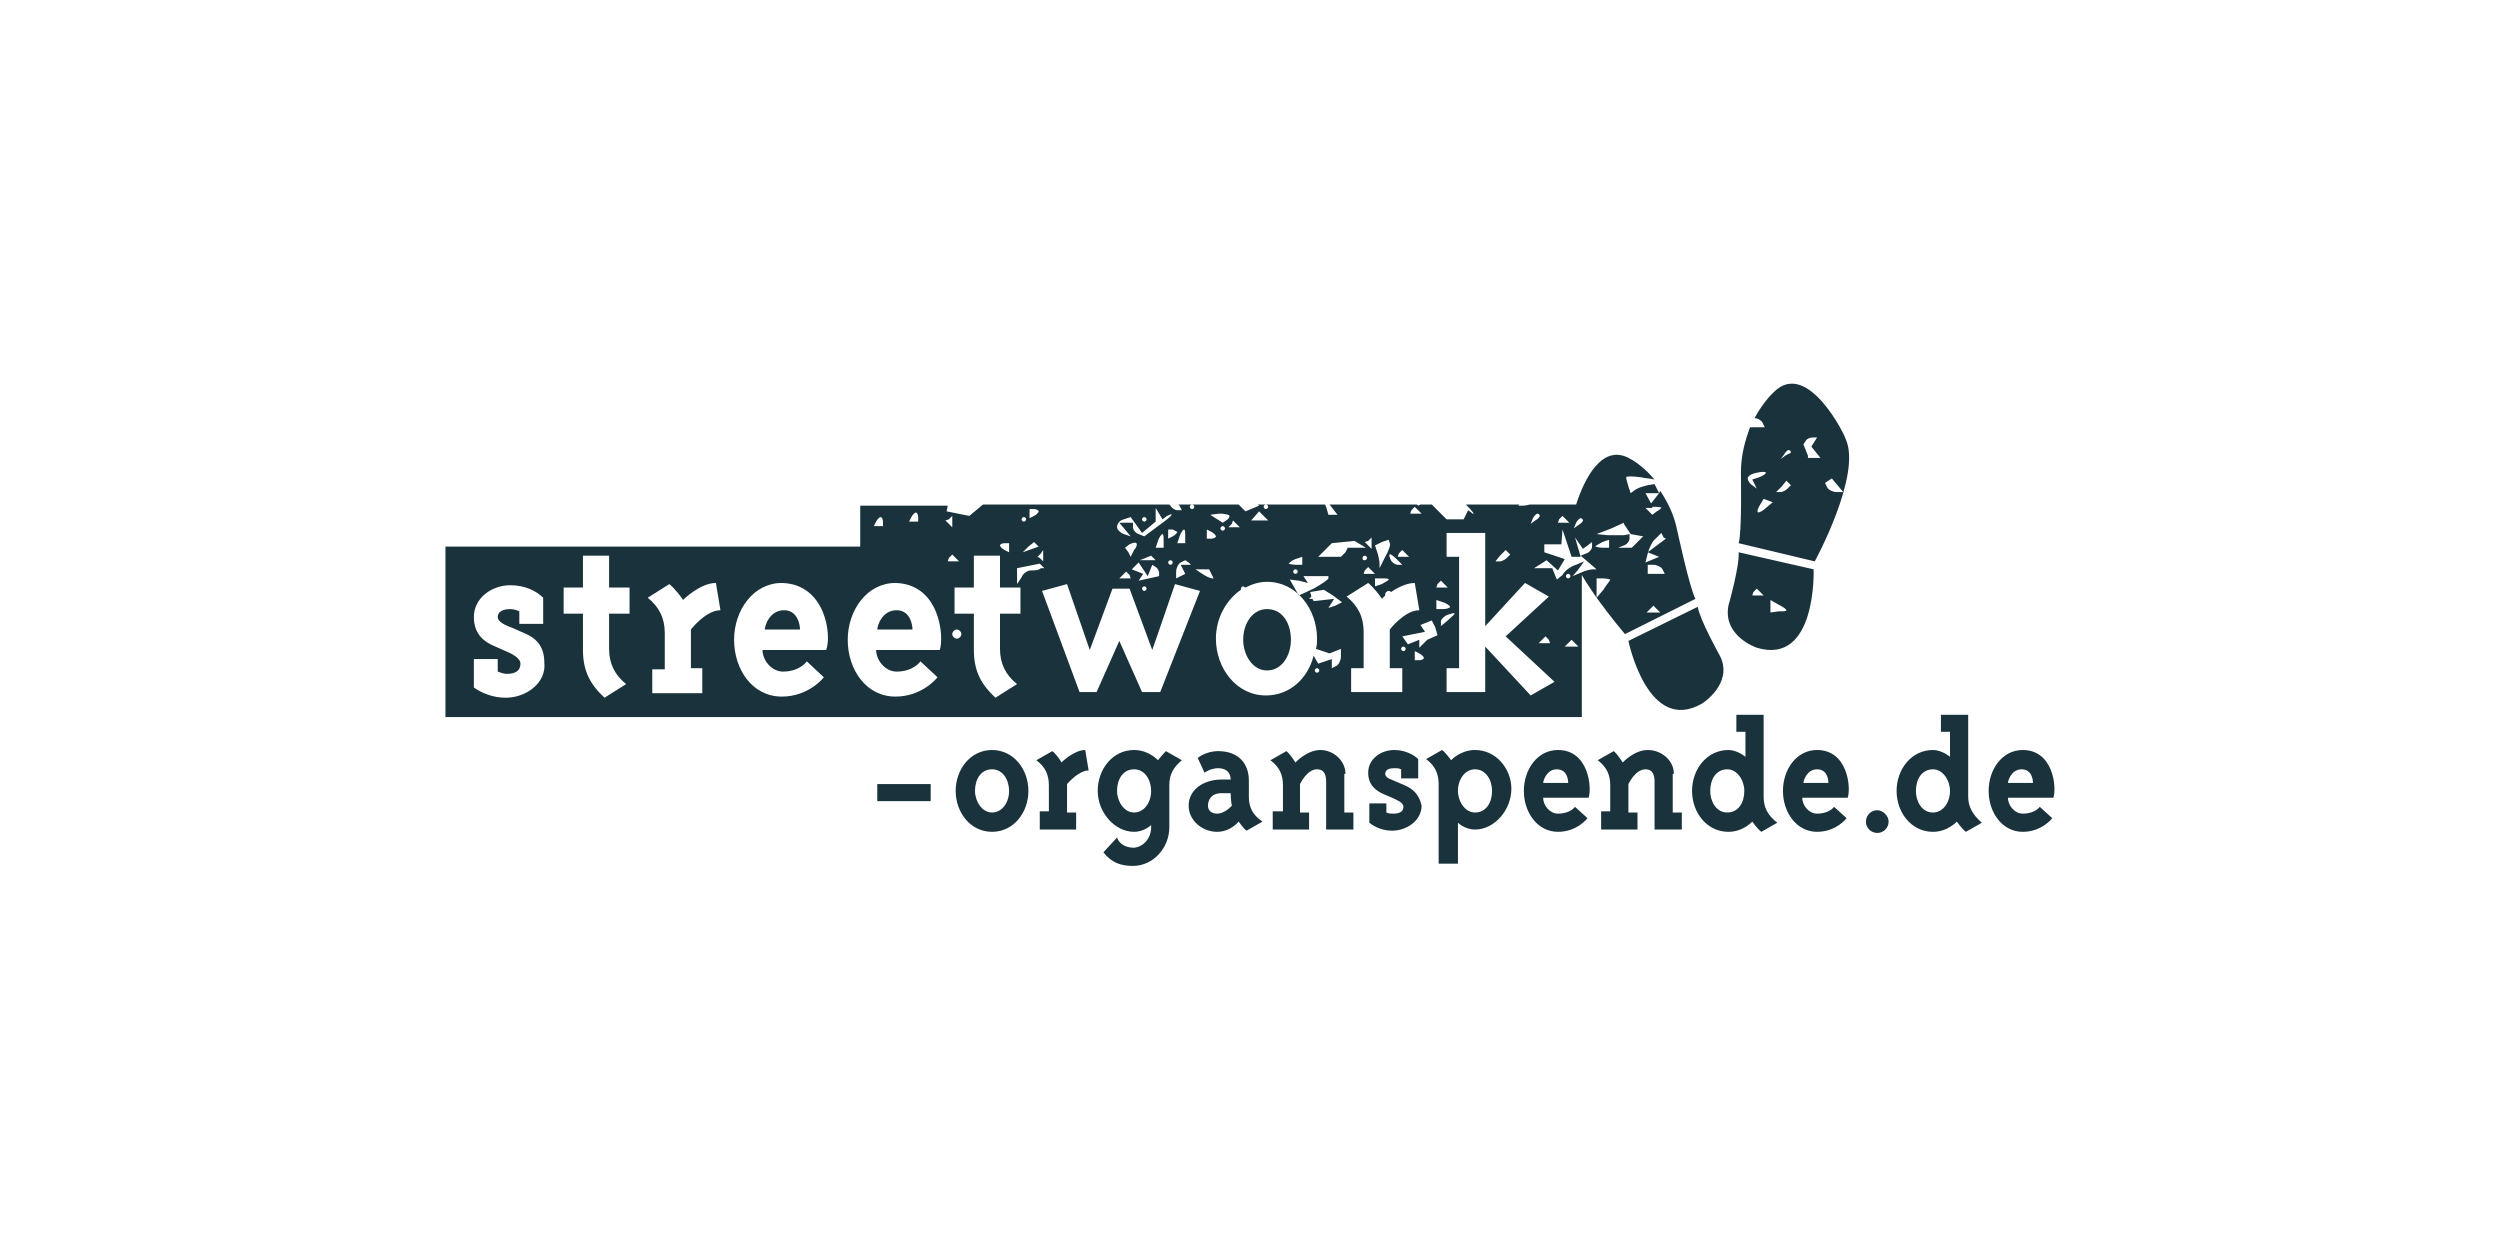 <?xml version="1.0" encoding="utf-8"?>
<!-- Generator: Adobe Illustrator 27.0.1, SVG Export Plug-In . SVG Version: 6.00 Build 0)  -->
<svg version="1.1" id="SO_B" xmlns="http://www.w3.org/2000/svg" xmlns:xlink="http://www.w3.org/1999/xlink" x="0px" y="0px"
	 viewBox="0 0 220 110" enable-background="new 0 0 220 110" xml:space="preserve">
<path fill="#19323C" d="M111.5,53.6c-1.3,0-2.1,1.3-2.1,2.7c0,1.3,0.8,2.7,2.1,2.7c1.3,0,2.1-1.3,2.1-2.7
	C113.6,54.9,112.9,53.6,111.5,53.6z M140.5,52.6c1.3,1.8,2.5,3.2,2.5,3.2l6.2-3.1c-0.5-0.9-1.6-6-1.6-6c-0.3-1.5-0.9-2.6-1.5-3.5
	l-0.1,0.2l-0.7,0.9l-0.5-0.9h1.2l-0.2-0.4l-0.2-0.4l-0.6,0.1c-0.4,0.1-0.8,0.2-1.1,0.4l-0.4,0.3l-0.2-0.6c-0.1-0.3-0.2-0.7-0.2-0.8
	c0-0.1,0.6-0.1,1.3,0c0.4,0.1,0.9,0.1,1.2,0.2c-1.1-1.3-2.1-1.8-2.1-1.8c-2.5-1.5-4.1,1.8-4.8,4h-4.1c-0.3,0.1-0.6,0.1-0.7,0.1
	l-0.3,0l0.1-0.1h-4.7c0.6,0.6,0.8,0.9,0.6,0.8l-0.4-0.3l-0.2,0.4l-0.2,0.4h-1.5l-0.8-0.8l-0.5-0.5h-1l-0.2,0.1l-0.1-0.1H117l0.7,0.9
	h-0.8l-0.2-0.7l-0.1-0.2h-5.9l0.1,0.1l-1.2,0.5l-0.4-0.4l-0.2-0.2h-5.3c0,0,0.1,0.1,0.1,0.1l0.2,0.4h-0.4c-0.2,0-0.5-0.2-0.6-0.4
	l-0.1-0.1H86.5l0,0l-0.6,0.5l-0.6,0.5l-1-0.2l-1-0.2l0.1-0.5h-7.7c0,0,0,2.5,0,3.6H39.2v15l100,0V50.6
	C139.6,51.3,140.1,52,140.5,52.6l0-1.7h0.6c0.3,0,0.6,0.1,0.6,0.1c0,0.1-0.3,0.4-0.6,0.9L140.5,52.6z M144.9,53.9l0.3-0.3l0.3-0.3
	l0.3,0.3l0.3,0.3H144.9z M145,50.5v-0.8h0.5c0.3,0,0.7,0.2,0.8,0.4l0.2,0.4H145z M146.6,47.4l-0.8,0.6l-0.8,0.6l0.5,0.2l0.5,0.2
	l-1.2,0.5l0.2-0.8c0.1-0.4,0.4-1.1,0.7-1.3l0.5-0.5l0.2,0.4L146.6,47.4z M145.4,44.6c0.4,0,0.8,0,0.8,0.1c0,0-0.2,0.2-0.4,0.3
	l-0.4,0.3l-0.3-0.3l-0.3-0.3H145.4z M141.8,46.5l1.1-0.5l0,0l0,0l0,0l0,0.1l0.6,0.9l1.1,0.2l-0.5,0.5l-0.5,0.5l-0.6,0l-0.6,0
	l0.5-0.2c0.3-0.1,0.5-0.4,0.5-0.6V47l-0.5,0.1c-0.3,0-0.9,0-1.4,0l-1-0.1L141.8,46.5z M138.7,46c0.1-0.2,0.3-0.4,0.4-0.4
	c0.1,0,0.2,0.1,0.2,0.2s-0.2,0.3-0.4,0.4l-0.4,0.3L138.7,46z M137.2,45.7l0.3-0.3l0.3,0.3l0.3,0.3h-1L137.2,45.7z M134.9,45.6
	c0.1-0.2,0.3-0.4,0.4-0.4c0.1,0,0.2,0.1,0.2,0.2c0,0.1-0.2,0.3-0.4,0.4l-0.4,0.3L134.9,45.6z M132,48.9l0.5-0.5l0.2,0.2l0.2,0.2
	l-0.3,0.3c-0.1,0.1-0.4,0.3-0.6,0.3h-0.4L132,48.9z M124.2,44.9l0.3-0.3l0.3,0.3l0.3,0.3h-1L124.2,44.9z M123.1,48.7l0.3-0.3
	l0.3,0.3l0.3,0.3h-1L123.1,48.7z M122.9,49.2l0.5,0.5H123c-0.2,0-0.5-0.2-0.6-0.4c-0.1-0.2-0.2-0.5-0.1-0.5
	C122.3,48.7,122.6,48.9,122.9,49.2z M121.6,47.7l0.6-0.2l0.1,0.3c0.1,0.1-0.1,0.7-0.4,1.2l-0.5,1l0-0.4c0-0.2-0.1-0.7-0.2-1
	l-0.2-0.6L121.6,47.7z M122.2,51c0,0.1-0.3,0.2-0.6,0.4l-0.6,0.2v-0.7h0.6C122,50.9,122.2,50.9,122.2,51z M120.1,50.2l0.3-0.3
	l0.3,0.3l0.3,0.3h-1L120.1,50.2z M119.9,49.1c0-0.1,0.1-0.2,0.2-0.2c0.1,0,0.2,0.1,0.2,0.2c0,0.1-0.1,0.2-0.2,0.2
	C120,49.3,119.9,49.3,119.9,49.1z M120.4,47.6l0.3-0.3v1l-0.3-0.3l-0.3-0.3L120.4,47.6z M114.3,51.1l0.8,0.2l-0.2-0.3l-0.2-0.3
	l1.1,0l1.1,0l0,0.2c0,0.1-0.6,0.5-1.3,0.9l-1.3,0.6l-0.4-0.7l-0.4-0.7L114.3,51.1z M113.8,50.3c0-0.1,0.1-0.2,0.2-0.2
	c0.1,0,0.2,0.1,0.2,0.2c0,0.1-0.1,0.2-0.2,0.2C113.9,50.5,113.8,50.4,113.8,50.3z M114,49.2l0.6-0.2v0.7H114c-0.3,0-0.6-0.1-0.6-0.1
	C113.5,49.5,113.7,49.3,114,49.2z M111.4,44.4c0.1,0,0.2,0.1,0.2,0.2c0,0.1-0.1,0.2-0.2,0.2c-0.1,0-0.2-0.1-0.2-0.2
	C111.2,44.5,111.3,44.4,111.4,44.4z M110.8,45l0.4,0.4l0.4,0.4h-1.5L110.8,45z M108.5,45.8l0.3,0.3l0.3,0.3h-1l0.3-0.3L108.5,45.8z
	 M107.3,45.2c0.5,0,0.9,0.1,0.9,0.2c0,0.1-0.1,0.3-0.3,0.4l-0.3,0.2l-1.1-0.7L107.3,45.2z M107.8,46.5c0,0.1-0.1,0.2-0.2,0.2
	c-0.1,0-0.2-0.1-0.2-0.2c0-0.1,0.1-0.2,0.2-0.2C107.7,46.3,107.8,46.4,107.8,46.5z M106.2,46.6l0.4,0.2c0.2,0.1,0.4,0.3,0.4,0.4
	c0,0.1-0.2,0.2-0.4,0.2h-0.4V46.6z M104.9,44.4c0.1,0,0.2,0.1,0.2,0.2c0,0.1-0.1,0.2-0.2,0.2c-0.1,0-0.2-0.1-0.2-0.2
	C104.7,44.5,104.8,44.4,104.9,44.4z M104.6,49.5l0.2,0.2h-0.9l0.2,0.4l0.2,0.4l-0.4,0.2l-0.4,0.2v-0.6c0-0.3,0.2-0.7,0.4-0.8
	l0.4-0.2L104.6,49.5z M103.8,47.2c0.1-0.3,0.3-0.6,0.4-0.6c0.1,0,0.1,0.3,0.1,0.6v0.6h-0.7L103.8,47.2z M103.6,46.8
	c0,0.1-0.2,0.3-0.4,0.4l-0.4,0.2v-0.8h0.4C103.4,46.7,103.6,46.8,103.6,46.8z M103.2,49.5c0,0.1-0.1,0.2-0.2,0.2
	c-0.1,0-0.2-0.1-0.2-0.2c0-0.1,0.1-0.2,0.2-0.2C103.1,49.3,103.2,49.4,103.2,49.5z M100.7,45.5c0.1,0,0.2,0.1,0.2,0.2
	c0,0.1-0.1,0.2-0.2,0.2c-0.1,0-0.2-0.1-0.2-0.2C100.5,45.6,100.6,45.5,100.7,45.5z M98.9,45.7l0.6-0.2l0.5,0.7l0.5,0.7l0.6-0.5
	l0.6-0.5l0-0.6l0-0.6l0.3,0.5l0.3,0.5l0.4-0.3c0.2-0.1,0.4-0.2,0.4-0.1c0,0.1-0.5,0.5-1.2,1l-1.2,0.9l-0.5-0.2
	c-0.3-0.1-0.5-0.4-0.5-0.6v-0.4h-1.2l0.5,0.6l0.5,0.6l-0.6-0.2c-0.3-0.1-0.6-0.4-0.6-0.6C98.3,46.1,98.5,45.8,98.9,45.7z
	 M100.2,51.1l0.2-0.3l0.2-0.3l-0.5-0.2l-0.5-0.2l0.3-0.3l0.3-0.3l0.4,0.6l0.4,0.6l0.2-0.5l0.2-0.5l0.3,0.2c0.2,0.1,0.3,0.4,0.3,0.5
	v0.3l-0.9,0.2L100.2,51.1z M100.9,51.8c0,0.1-0.1,0.2-0.2,0.2c-0.1,0-0.2-0.1-0.2-0.2c0-0.1,0.1-0.2,0.2-0.2
	C100.8,51.6,100.9,51.7,100.9,51.8z M99.5,49l-0.2-0.4L99,48.2l0.4-0.3c0.2-0.1,0.5-0.2,0.6-0.1c0.1,0.1,0,0.4-0.2,0.6L99.5,49z
	 M99.5,50.9h-1l0.3-0.3l0.3-0.3l0.3,0.3L99.5,50.9z M100.3,49.3l0.5-0.2l0.5-0.2l0.2,0.2l0.2,0.2l-0.7,0L100.3,49.3z M101.7,48.2
	l0.2-0.6c0.1-0.3,0.3-0.6,0.4-0.6c0.1,0,0.1,0.3,0.1,0.6v0.6H101.7z M91.8,48.4v1l-0.3-0.3L91.3,49l0.3-0.3L91.8,48.4z M90.6,44.8
	H91c0.2,0,0.4,0.1,0.4,0.2c0,0.1-0.2,0.3-0.4,0.4l-0.4,0.2V44.8z M91,47.7l0.2,0.2l0.2,0.2l-1.4,0.5l0.5-0.5L91,47.7z M90.1,45.5
	c0.1,0,0.2,0.1,0.2,0.2c0,0.1-0.1,0.2-0.2,0.2c-0.1,0-0.2-0.1-0.2-0.2C89.9,45.6,90,45.5,90.1,45.5z M88.4,47.8h0.4v0.8l-0.4-0.2
	C88.2,48.3,88,48.1,88,48C88,47.9,88.2,47.8,88.4,47.8z M83.5,45.7l0.3-0.3v1l-0.3-0.3l-0.3-0.3L83.5,45.7z M80.2,45.5
	c0.1-0.2,0.3-0.4,0.4-0.4c0.1,0,0.2,0.2,0.2,0.4v0.4H80L80.2,45.5z M77.1,45.9c0.1-0.2,0.3-0.4,0.4-0.4c0.1,0,0.2,0.2,0.2,0.4v0.4
	h-0.8L77.1,45.9z M44.5,61.4c-1.1,0-2.1-0.4-2.8-0.9V58h2.1v1.1c0.3,0.1,0.5,0.2,0.8,0.2c0.8,0,1.2-0.3,1.2-0.9
	c0-0.5-0.8-0.9-1.3-1.1l-0.9-0.4c-1-0.4-1.9-1.1-1.9-2.6c0-1.7,1.6-2.8,3.2-2.8c1.3,0,2.3,0.5,2.9,1.1v2.3h-2.1v-1.1
	c-0.2-0.1-0.5-0.2-0.8-0.2c-0.6,0-1.1,0.2-1.1,0.7c0,0.5,0.9,0.8,1.4,1l0.9,0.4c1,0.4,1.8,1.1,1.8,2.6
	C48.1,60.1,46.3,61.4,44.5,61.4z M55.4,54h-1.8v3.1c0,1.3,0.5,2.3,1.5,3.1l-1.9,1.2c-1.3-1.2-1.9-2.4-1.9-4.2V54h-1.7v-2.3h1.7v-2.8
	h2.3v2.8h1.8V54z M61.8,58.9V61h-4.4v-2.1h1.1v-3.2c0-1.3-0.5-2.3-1.5-3.1l1.9-1.2c0.4,0.3,1.2,1.3,1.2,1.4c0,0,1.5-1.5,2.9-1.5
	l0.4,2.4c-1.3,0-2.6,1.7-2.6,1.7v3.4H61.8z M72.7,57.2h-5.6c0,0.9,0.8,1.9,1.8,1.9c1.5,0,2.1-0.9,2.1-0.9l1.5,1.4
	c0,0-1.3,1.7-3.7,1.7c-2.6,0-4.2-2.4-4.2-5c0-2.6,1.7-5,4.2-5C72.7,51.4,73.2,56,72.7,57.2z M82.7,57.2h-5.6c0,0.9,0.8,1.9,1.8,1.9
	c1.5,0,2.1-0.9,2.1-0.9l1.5,1.4c0,0-1.3,1.7-3.7,1.7c-2.6,0-4.2-2.4-4.2-5c0-2.6,1.7-5,4.2-5C82.7,51.4,83.1,56,82.7,57.2z
	 M83.5,49.1l0.3-0.3l0.3,0.3l0.3,0.3h-1L83.5,49.1z M84.2,56.2c-0.2,0-0.4-0.2-0.4-0.4c0-0.2,0.2-0.4,0.4-0.4c0.2,0,0.4,0.2,0.4,0.4
	C84.6,56,84.4,56.2,84.2,56.2z M89.9,54H88v3.1c0,1.3,0.5,2.3,1.5,3.1l-1.9,1.2c-1.3-1.2-1.9-2.4-1.9-4.2V54H84v-2.3h1.7v-2.8H88
	v2.8h1.8V54z M90.7,50.2c-0.3,0-0.7,0.3-0.8,0.6l-0.4,0.6l0-0.7l0-0.7l1-0.2l1-0.2l0.2,0.2l0.2,0.2l-0.3,0
	C91.4,50.2,91,50.2,90.7,50.2z M102.1,60.9h-1.6l-2-4.5l-2,4.5H95L91.7,52l2.2-0.6l2,5.8l2-5.4h1.5l2,5.4l2-5.8l2.2,0.6L102.1,60.9z
	 M106.7,50.9c-0.2,0-0.6-0.2-0.9-0.4l-0.6-0.4l0.6,0l0.6,0l0.2,0.4l0.2,0.4L106.7,50.9z M115.9,59.2c-0.1,0-0.2-0.1-0.2-0.2
	c0-0.1,0.1-0.2,0.2-0.2c0.1,0,0.2,0.1,0.2,0.2C116.1,59.1,116,59.2,115.9,59.2z M118,57.8c0,0.3-0.2,0.7-0.4,0.8l-0.4,0.2V58
	l-0.6,0.2l-0.6,0.2l-0.4-0.7c-0.5,2-2.1,3.5-4.2,3.5c-2.6,0-4.4-2.4-4.4-5c0-1.8,0.9-3.4,2.2-4.3c0,0,0-0.1,0-0.1
	c0-0.1,0.1-0.2,0.2-0.2c0.1,0,0.1,0.1,0.2,0.1c0.6-0.3,1.2-0.5,1.9-0.5c2.6,0,4.4,2.4,4.4,5c0,0.3,0,0.6-0.1,0.9l0.3,0.1l0.9,0.3
	l0.5-0.2l0.5-0.2V57.8z M117.5,53.3l-0.6,0.2l0.5-0.8l-0.9,0.1l-0.9,0.1l-0.1-0.2h-0.3l0.2-0.2l-0.1-0.4l0.6-0.1l0.6-0.1l0.8,0.5
	l0.8,0.6L117.5,53.3z M118,49h-2l0.6-0.6l0.6-0.6l1-0.1l1-0.1l0.5,0.3l0.5,0.3l-0.8,0l-0.8,0l-0.2,0.4L118,49z M123.3,60.9h-4.4
	v-2.1h1.1v-3.2c0-1.3-0.5-2.3-1.5-3.1l1.9-1.2c0.4,0.3,1.2,1.3,1.2,1.4c0,0,0.1-0.1,0.3-0.3c0,0,0-0.1,0-0.1c0-0.2,0.2-0.3,0.3-0.3
	c0.1,0,0.1,0,0.2,0.1c0.6-0.4,1.4-0.8,2.1-0.8l0.4,2.4c-1.3,0-2.6,1.7-2.6,1.7v3.4h1.1V60.9z M123.5,57.3c-0.1,0-0.2-0.1-0.2-0.2
	c0-0.1,0.1-0.2,0.2-0.2c0.1,0,0.2,0.1,0.2,0.2C123.7,57.2,123.6,57.3,123.5,57.3z M124.9,58.1h-0.4v-0.8l0.4,0.2
	c0.2,0.1,0.4,0.3,0.4,0.4C125.3,58,125.1,58.1,124.9,58.1z M125.6,56.3l-0.7,0.7v-0.7l-0.5,0.2l-0.5,0.2l-0.5-0.7l1-0.2l1-0.2
	l-0.2-0.3l-0.2-0.3l0.5-0.2l0.5-0.2c0.1,0.2,0.2,0.4,0.3,0.6l0.2,0.7L125.6,56.3z M126.5,51.4l0.3-0.3l0.3,0.3l0.3,0.3h-1
	L126.5,51.4z M126.4,52.8L127,53c0.3,0.1,0.6,0.3,0.6,0.4c0,0.1-0.3,0.2-0.6,0.2h-0.6V52.8z M126.8,55.1v-0.4c0-0.2,0.3-0.5,0.6-0.6
	c0.3-0.1,0.6-0.2,0.6-0.1c0,0.1-0.3,0.3-0.6,0.6L126.8,55.1z M134.7,61.2l-4-4.3v4h-3.4v-2.1h1.1V49h-1.1v-2.1h3.4v8.2l3.5-3.8
	l2.1,1.2l-3.8,3.5l4.3,4L134.7,61.2z M136.4,56.6h-1l0.3-0.3l0.3-0.3l0.3,0.3L136.4,56.6z M137.7,56.9l0.3-0.3l0.3-0.3l0.3,0.3
	l0.3,0.3H137.7z M137.8,50.7c0-0.1,0.1-0.2,0.2-0.2c0.1,0,0.2,0.1,0.2,0.2c0,0.1-0.1,0.2-0.2,0.2C137.9,50.9,137.8,50.8,137.8,50.7z
	 M140.2,50.1c-0.2,0-0.7,0.1-1.1,0.3l-0.7,0.3l0.5-0.6l0.5-0.7l-0.7,0.3c-0.4,0.1-1,0.5-1.2,0.9L137,51l-0.2-0.5l-0.2-0.5l-0.8,0
	l-0.8,0l1.1-0.7l1,0.9l0.3-0.5l0.3-0.5l-0.9-0.3l-0.9-0.3v-0.7h1.5l0.1-1.3l0.4,1.2l0.4,1.2h0.8l-0.5-1.7l0.7,1l0.4-0.3l0.4-0.3v0.4
	c0,0.2-0.2,0.5-0.5,0.6l-0.5,0.2l0.7,0.6l0.7,0.6H140.2z M141,48.2c-0.3,0-0.6-0.1-0.6-0.1c0-0.1,0.3-0.2,0.6-0.4l0.6-0.2v0.7H141z
	 M78.9,53.7c-1.3,0-1.7,1.4-1.7,1.7h3.1C80.3,55,80.1,53.7,78.9,53.7z M149.8,61.9c0,0,2.7-1.7,1.6-4.1c0,0-1.8-3.2-2-4.4l-6.1,3
	C143.3,56.4,145,64.7,149.8,61.9z M77.2,70.5h4.7V69h-4.7V70.5z M156.1,34.5c0,0-0.9,0.8-1.7,2.3c0.3,0,0.6,0.2,0.7,0.4l0.2,0.4
	h-1.3c-0.4,1.1-0.8,2.4-0.8,4c0,0,0.1,5.3-0.2,6.2l6.7,1.6c0,0,4.2-7.7,2.7-10.8C162.5,38.6,159.1,31.5,156.1,34.5z M154.2,42.7
	c-0.2-0.1-0.4-0.4-0.4-0.6c0-0.2,0.3-0.4,0.8-0.5c0.4-0.1,0.8-0.1,0.8,0c0,0.1-0.3,0.3-0.6,0.4l-0.6,0.2l0.2,0.4l0.2,0.4L154.2,42.7
	z M155.4,44.7c-0.3,0.3-0.6,0.4-0.7,0.4c-0.1-0.1,0-0.4,0.2-0.7l0.3-0.5l0.8,0.3L155.4,44.7z M157.3,43c-0.1,0.1-0.4,0.3-0.6,0.3
	h-0.4l0.5-0.5l0.4-0.5l0.2,0.2l0.2,0.2L157.3,43z M157.1,40.1l-0.4,0.3l0.3-0.4c0.1-0.2,0.3-0.4,0.4-0.4c0.1,0,0.2,0.1,0.2,0.2
	S157.4,39.9,157.1,40.1z M159.1,40.1l-0.2-0.5l-0.2-0.5l0.2-0.3c0.1-0.2,0.4-0.3,0.6-0.3h0.4l-0.5,0.8l0.4,0.5l0.4,0.5H159.1z
	 M161.6,43.3c-0.3,0-0.7-0.2-0.8-0.4l-0.2-0.4l0.3-0.2l0.3-0.2l0.5,0.6l0.5,0.6H161.6z M87.3,66c-1.9,0-3.2,1.7-3.2,3.6
	c0,1.9,1.3,3.6,3.2,3.6c1.9,0,3.2-1.7,3.2-3.6C90.5,67.7,89.2,66,87.3,66z M87.3,71.5c-0.9,0-1.5-1-1.5-1.9c0-1,0.5-1.9,1.5-1.9
	c1,0,1.5,1,1.5,1.9C88.8,70.6,88.2,71.5,87.3,71.5z M69,53.7c-1.3,0-1.7,1.4-1.7,1.7h3.1C70.4,55,70.2,53.7,69,53.7z M165.2,71.3
	c-0.6,0-1,0.5-1,1c0,0.6,0.5,1,1,1c0.6,0,1-0.5,1-1C166.2,71.8,165.7,71.3,165.2,71.3z M178,66c-1.8,0-3,1.7-3,3.6
	c0,1.9,1.2,3.6,3,3.6c1.7,0,2.6-1.2,2.6-1.2l-1.1-1c0,0-0.4,0.6-1.5,0.6c-0.7,0-1.3-0.7-1.3-1.4h4C181,69.3,180.7,66,178,66z
	 M176.7,68.9c0-0.2,0.3-1.2,1.2-1.2c0.9,0,1,0.9,1,1.2H176.7z M173.2,70.1v-7.2h-2.4v1.5h0.8v2.2c0,0-0.7-0.6-1.5-0.6
	c-1.9,0-3.2,1.7-3.2,3.6c0,1.9,1.3,3.6,3.2,3.6c1.3,0,2.1-0.9,2.1-0.9s0.5,0.7,0.8,0.9l1.4-0.8C173.6,71.7,173.2,71,173.2,70.1z
	 M170.1,71.5c-1,0-1.5-1-1.5-1.9c0-1,0.5-1.9,1.5-1.9c0.9,0,1.5,1,1.5,1.9C171.6,70.6,171,71.5,170.1,71.5z M95.8,67.8L95.5,66
	c-1,0-2.1,1.1-2.1,1.1c0-0.1-0.5-0.8-0.8-1l-1.4,0.8c0.8,0.6,1.1,1.3,1.1,2.2v2.3h-0.8V73h3.2v-1.5h-0.8V69
	C93.9,69,94.9,67.8,95.8,67.8z M155.2,70.1v-7.2h-2.4v1.5h0.8v2.2c0,0-0.7-0.6-1.5-0.6c-1.9,0-3.2,1.7-3.2,3.6
	c0,1.9,1.3,3.6,3.2,3.6c1.3,0,2.1-0.9,2.1-0.9s0.5,0.7,0.8,0.9l1.4-0.8C155.5,71.7,155.2,71,155.2,70.1z M152,71.5
	c-1,0-1.5-1-1.5-1.9c0-1,0.5-1.9,1.5-1.9c0.9,0,1.5,1,1.5,1.9C153.5,70.6,153,71.5,152,71.5z M129.8,66c-1.3,0-2.1,0.9-2.1,0.9
	s-0.5-0.7-0.8-0.9l-1.4,0.8c0.8,0.6,1.1,1.3,1.1,2.2v7h1.7v-3.6c0,0,0.6,0.6,1.5,0.6c1.7,0,3.2-1.7,3.2-3.6
	C133,67.7,131.7,66,129.8,66z M129.8,71.5c-0.9,0-1.5-1-1.5-1.9c0-1,0.6-1.9,1.5-1.9c1,0,1.5,1,1.5,1.9
	C131.3,70.6,130.8,71.5,129.8,71.5z M118.4,68.1c0-1.2-1.1-2.1-2.2-2.1c-1.2,0-2.2,1.1-2.2,1.1s-0.5-0.8-0.8-1l-1.4,0.8
	c0.8,0.6,1.1,1.3,1.1,2.2v2.3H112V73h3.2v-1.5h-0.8V69c0,0,0.6-1.3,1.5-1.3c0.7,0,0.8,0.6,0.8,1.1V73h2.4v-1.5h-0.8V68.1z
	 M109.9,70.1v-1.4c0-1.5-0.9-2.6-2.7-2.6c-1.1,0-1.8,0.6-1.8,0.6l0.6,1.3c0.4-0.3,0.9-0.4,1.2-0.4c0.7,0,1.1,0.4,1.1,1
	c0,0-0.5,0-0.8,0c-1.6,0-2.9,0.9-2.9,2.3c0,1.3,1.2,2.3,2.5,2.3c1.2,0,1.9-0.9,1.9-0.9c0.1,0.1,0.4,0.6,0.7,0.8l1.4-0.8
	C110.2,71.7,109.9,71,109.9,70.1z M107.1,71.6c-0.4,0-0.8-0.2-0.8-0.7c0-0.4,0.2-1.1,1.2-1.1c0.1,0,0.8,0,0.8,0
	c0,0.6,0.1,1.1,0.1,1.1S107.8,71.6,107.1,71.6z M123.6,69.1l-0.7-0.3c-0.4-0.2-1-0.3-1-0.7c0-0.4,0.4-0.5,0.8-0.5
	c0.2,0,0.4,0,0.6,0.1v0.8h1.5v-1.7c-0.4-0.4-1.2-0.8-2.1-0.8c-1.2,0-2.3,0.8-2.3,2c0,1.1,0.7,1.6,1.4,1.9l0.7,0.3
	c0.4,0.2,1,0.4,1,0.8c0,0.4-0.3,0.6-0.9,0.6c-0.2,0-0.4,0-0.6-0.1v-0.8h-1.5v1.7c0.5,0.4,1.2,0.7,2,0.7c1.3,0,2.6-0.9,2.6-2.2
	C124.9,69.9,124.3,69.4,123.6,69.1z M154.6,57c5.3,1.6,5-6.9,5-6.9l-6.6-1.5c0.1,1.2-0.9,4.7-0.9,4.7C151.6,56,154.6,57,154.6,57z
	 M155.8,52.8l0.7,0.4c0.4,0.2,0.7,0.4,0.7,0.5c0,0.1-0.3,0.1-0.7,0.1l-0.7,0.1V52.8z M154.3,52.1l0.3-0.3l0.3,0.3l0.3,0.3h-1
	L154.3,52.1z M101.9,66.9c0,0-0.8-0.9-2.1-0.9c-1.9,0-3.2,1.7-3.2,3.6c0,1.9,1.5,3.6,3.2,3.6c0.9,0,1.5-0.6,1.5-0.6v0.2
	c0,0.9-0.6,1.7-1.5,1.8c-0.7,0-1.3-0.3-1.5-0.9L97.1,75c0.7,0.9,1.5,1.2,2.6,1.2c1.8,0,3.2-1.6,3.2-3.4v-3.7c0-1,0.4-1.6,1.1-2.2
	l-1.4-0.8C102.3,66.4,101.9,66.9,101.9,66.9z M99.8,71.5c-0.9,0-1.5-1-1.5-1.9c0-1,0.5-1.9,1.5-1.9c1,0,1.5,1,1.5,1.9
	C101.3,70.6,100.7,71.5,99.8,71.5z M147.3,68.1c0-1.2-1.1-2.1-2.3-2.1c-1.2,0-2.2,1.1-2.2,1.1s-0.5-0.8-0.8-1l-1.4,0.8
	c0.8,0.6,1.1,1.3,1.1,2.2v2.3h-0.8V73h3.2v-1.5h-0.8V69c0,0,0.6-1.3,1.5-1.3c0.7,0,0.8,0.6,0.8,1.1V73h2.4v-1.5h-0.8V68.1z
	 M159.9,66c-1.8,0-3,1.7-3,3.6c0,1.9,1.2,3.6,3,3.6c1.7,0,2.6-1.2,2.6-1.2l-1.1-1c0,0-0.4,0.6-1.5,0.6c-0.7,0-1.3-0.7-1.3-1.4h4
	C162.9,69.3,162.6,66,159.9,66z M158.7,68.9c0-0.2,0.3-1.2,1.2-1.2c0.9,0,1,0.9,1,1.2H158.7z M137.1,66c-1.8,0-3,1.7-3,3.6
	c0,1.9,1.2,3.6,3,3.6c1.7,0,2.6-1.2,2.6-1.2l-1.1-1c0,0-0.4,0.6-1.5,0.6c-0.7,0-1.3-0.7-1.3-1.4h4C140.1,69.3,139.8,66,137.1,66z
	 M135.8,68.9c0-0.2,0.3-1.2,1.2-1.2c0.9,0,1,0.9,1,1.2H135.8z"/>
</svg>
